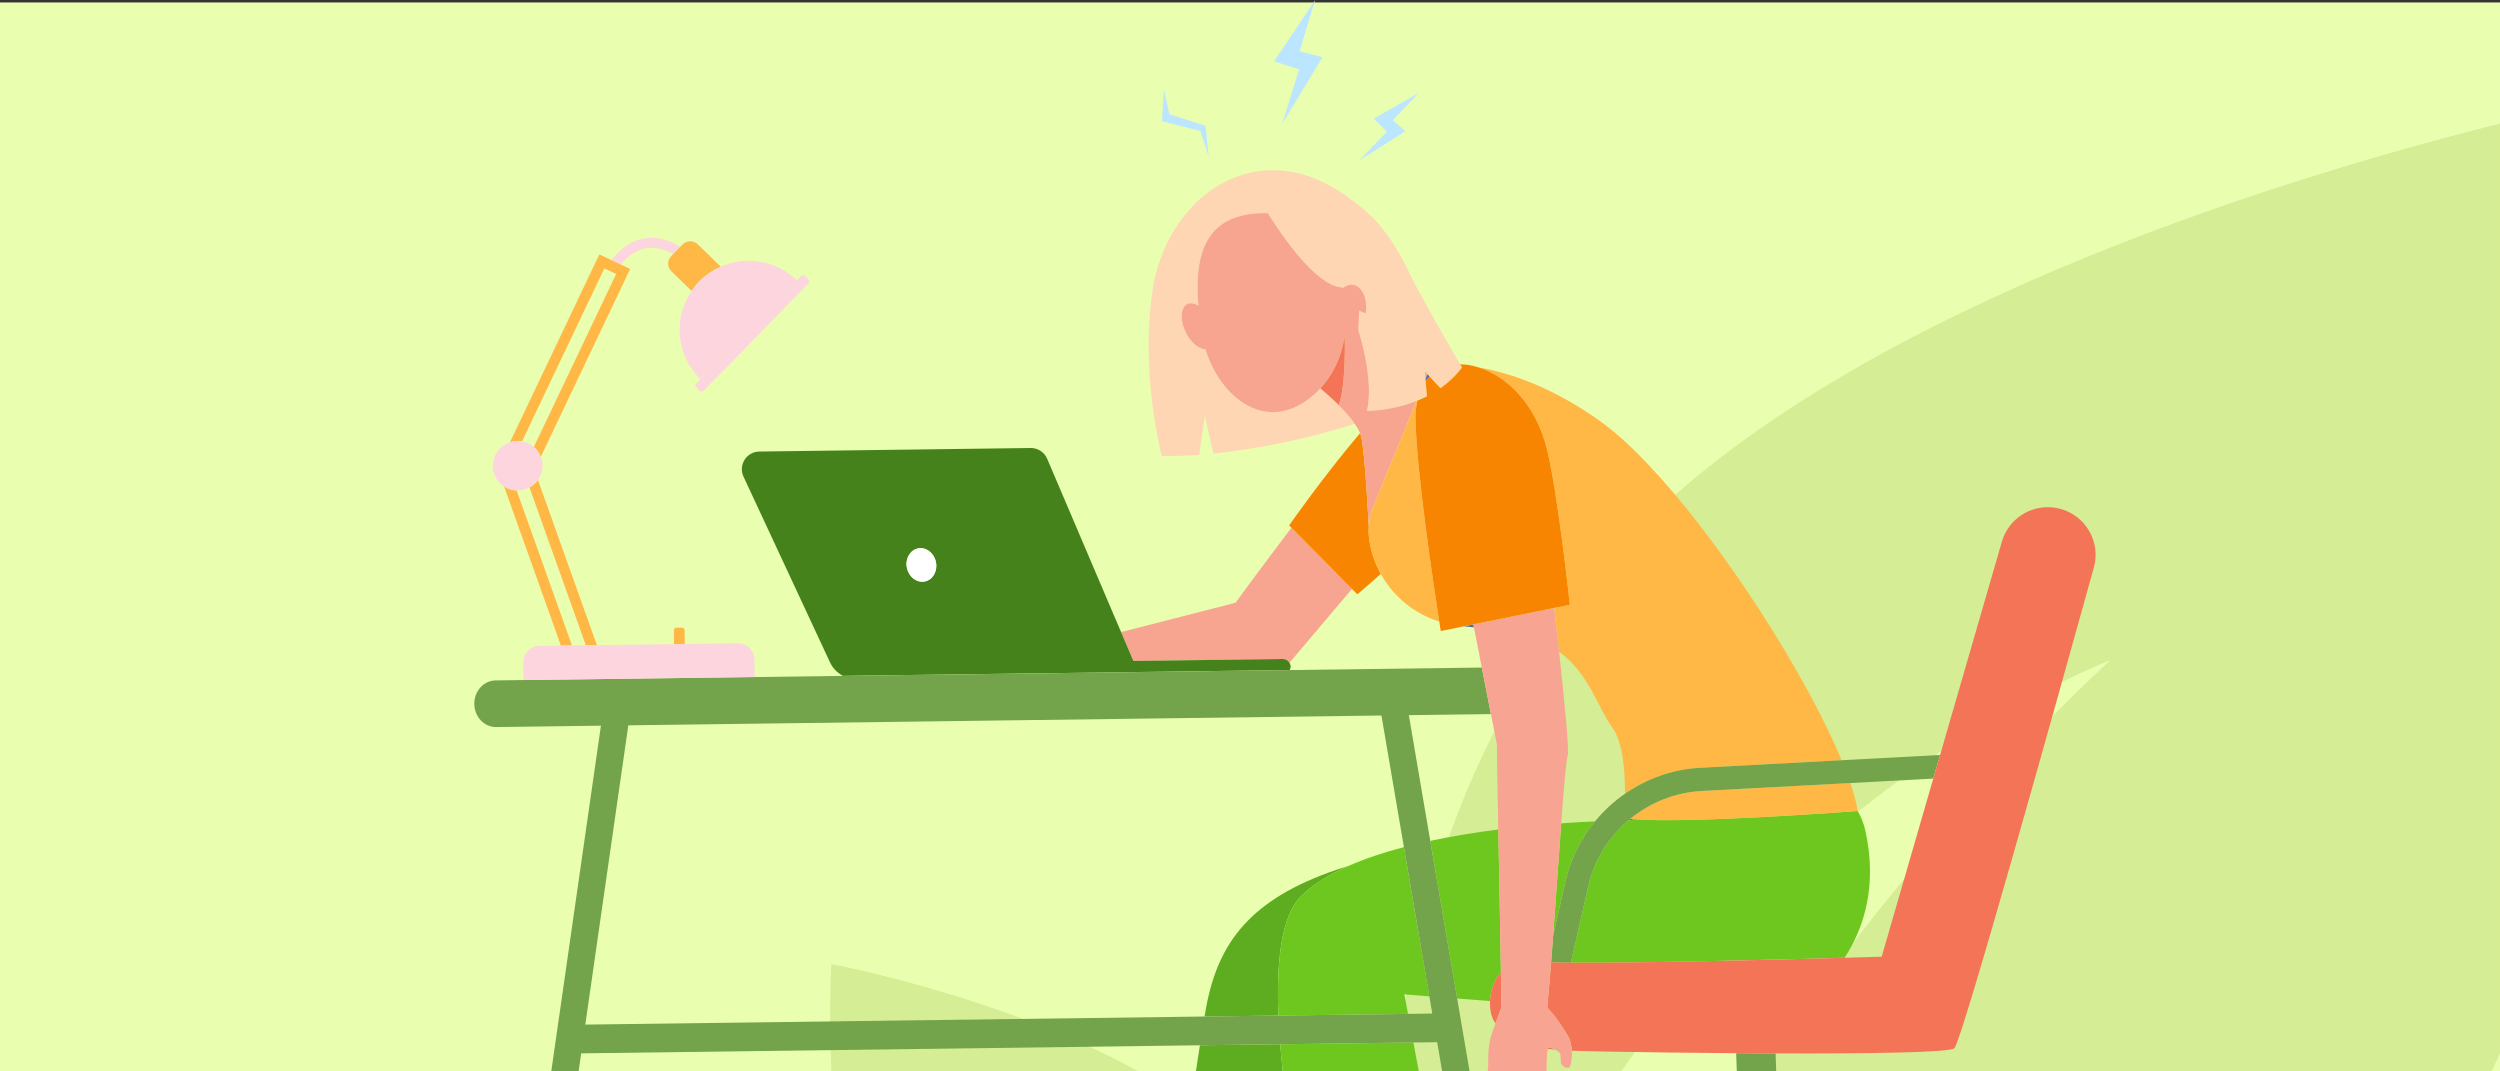 <?xml version="1.0" encoding="utf-8"?>
<!-- Generator: Adobe Illustrator 25.0.0, SVG Export Plug-In . SVG Version: 6.00 Build 0)  -->
<svg version="1.1" id="Layer_1" xmlns="http://www.w3.org/2000/svg" xmlns:xlink="http://www.w3.org/1999/xlink" x="0px" y="0px"
	 width="350px" height="150px" viewBox="0 0 350 150" enable-background="new 0 0 350 150" xml:space="preserve">
<rect x="0" y="0" width="350" height="150" fill="#333333" stroke="none"/>
<g id="Layer_3">
	<rect y="0.343" fill="#E9FFAF" width="350" height="149.656"/>
	<g id="Shape_1_1_" enable-background="new    ">
		<g id="Shape_1">
			<g>
				<path fill="#D5ED94" d="M116.397,149.99h42.946c-18.577-10.414-42.946-15.021-42.946-15.021S115.998,141.178,116.397,149.99z
					 M226.656,76.987c-20.273,22.23-28.562,49.57-31.459,73.003h31.76c4.693-6.609,9.688-13.219,14.98-19.127
					c23.971-27.139,53.53-38.455,53.53-38.455s-29.161,26.437-48.536,57.582H348.8c0.4-0.802,0.801-1.702,1.197-2.503V17.303
					C318.342,25.214,256.42,44.342,226.656,76.987z"/>
			</g>
		</g>
	</g>
</g>
<g id="Layer_2_1_">
	<g>
		<path fill="none" d="M204.93,87.687l-3.223,0.657c0,0-0.078-0.484-0.209-1.323c-3.507-1.1-6.437-3.496-8.183-6.674
			c-1.943,1.722-3.291,2.858-3.291,2.858l-0.749-0.757l-8.75,10.337c0.093,0.155,0.161,0.325,0.163,0.518
			c0.002,0.185-0.055,0.349-0.136,0.502l26.901-0.351l-1.103-5.624C205.874,87.786,205.402,87.736,204.93,87.687z"/>
		<path fill="none" d="M81.366,147.469l-0.363,2.53h86.421c0.199-1.313,0.388-2.546,0.561-3.661L81.366,147.469z"/>
		<path fill="none" d="M260.071,113.538c0.463,0.78,0.832,1.671,1.066,2.712c1.678,7.436-0.03,13.477-2.895,17.838
			c3.186-0.088,5.193-0.149,5.193-0.149l7.221-24.936l-11.612,0.621c0.502,1.473,0.859,2.791,1.042,3.913
			C260.087,113.537,260.073,113.538,260.071,113.538z"/>
		<path fill="none" d="M209.565,104.227l-0.835-4.256l-11.492,0.15l3.001,17.598c3.17-0.676,6.412-1.194,9.522-1.588
			C209.637,109.714,209.543,104.709,209.565,104.227z"/>
		<path fill="none" d="M209.906,149.999h0.079c-0.008-0.007-0.012-0.031-0.021-0.033
			C209.943,149.963,209.924,149.975,209.906,149.999z"/>
		<path fill="none" d="M208.829,144.793c0.16-0.464,0.349-0.991,0.543-1.524c-0.107-0.174-0.233-0.333-0.322-0.522
			c-0.35-0.743-0.496-1.657-0.45-2.601c-1.652-0.124-3.202-0.241-4.596-0.349l1.74,10.203h2.54c0.018-0.304,0.039-0.5,0.044-0.524
			C208.428,148.897,208.155,146.746,208.829,144.793z"/>
		<path fill="none" d="M168.851,141.085c1.701-9.263,6.329-15.23,18.269-19.325c0.5-0.172,1.055-0.342,1.632-0.513
			c2.357-1.049,5.011-1.92,7.795-2.652l-3.142-18.426l-105.441,1.376l-6.019,41.898l86.692-1.131
			C168.714,141.856,168.787,141.433,168.851,141.085z"/>
		<path fill="none" d="M220.058,147.108c0.017,0.236,0.018,0.399,0.018,0.399s-0.022,1.847-0.464,1.962s-0.911-0.22-1.04-0.556
			c-0.13-0.336-0.031-1.068-0.16-1.404c-0.065-0.17-0.362-0.378-0.695-0.55c-0.353-0.033-0.685-0.078-1.02-0.121
			c-0.142,0.504-0.182,1.928-0.19,3.161h26.644c-0.028-0.9-0.057-1.759-0.089-2.552c-7.021-0.05-13.715-0.145-18.188-0.227
			C222.616,147.177,220.929,147.138,220.058,147.108z"/>
		<path fill="none" d="M197.123,141.942l3.397-0.044l-0.41-2.406c-2.183-0.174-3.5-0.283-3.5-0.283L197.123,141.942z"/>
		<path fill="none" d="M219.47,105.831c-0.2,0.526-0.522,4.36-0.898,9.438c1.762-0.125,3.354-0.211,4.725-0.271
			c1.215-1.48,2.627-2.786,4.199-3.875c0.018-2.999-0.253-7.214-1.769-9.269c-1.987-2.694-3.208-7.484-7.454-10.625
			C219.076,98.606,219.708,105.205,219.47,105.831z"/>
		<polygon fill="none" points="197.875,145.948 198.635,149.999 201.902,149.999 201.204,145.904 		"/>
		<path fill="#E9FFAF" d="M84.609,37.571L73.086,61.787c0.627,0.111,1.189,0.395,1.652,0.794l11.527-24.225L84.609,37.571z"/>
		<path fill="#E9FFAF" d="M72.522,68.67c-0.066,0.001-0.128-0.014-0.194-0.017l7.749,21.709l1.937-0.025l-7.888-22.099
			C73.646,68.498,73.106,68.662,72.522,68.67z"/>
		<path fill="#FFD6B3" d="M186.944,56.244c-0.022-0.021-0.044-0.044-0.066-0.065c-0.162-0.154-0.319-0.3-0.473-0.442
			c-0.016-0.015-0.034-0.032-0.051-0.047c-0.651-0.596-1.205-1.061-1.524-1.322c-0.246,0.262-0.478,0.531-0.753,0.779
			c-6.593,5.925-13.244,0.558-15.309-6.244c-0.883-0.02-1.965-0.867-2.679-2.213c-0.9-1.695-0.874-3.518,0.059-4.071
			c0.456-0.27,1.045-0.183,1.633,0.172c-0.551-6.613,0.57-13.067,9.483-12.951c0,0,0.075-0.01,0.21-0.019
			c1.827,2.915,6.631,10.033,10.223,10.399c0.106,0.011,0.199,0.039,0.301,0.056c0.003,0.016,0.005,0.032,0.009,0.047
			c0.458-0.364,0.971-0.54,1.481-0.442c1.268,0.243,2.023,2.031,1.71,4.011c-0.536-0.232-0.919-0.399-0.919-0.399l-0.102,2.784
			c0,0,2.247,6.74,1.204,11.251c0,0,3.309,0.045,6.937-1.392c0.039-0.015,0.078-0.033,0.117-0.049
			c0.447-0.181,0.898-0.379,1.348-0.609l-0.193-2.131l-0.024-0.268l-0.1-1.107l0.383,0.416l0.312,0.339l1.498,1.628
			c1.094-0.769,2.132-1.724,3.024-2.913c0,0-0.097-0.165-0.259-0.44c-0.863-1.471-3.794-6.499-6.354-11.265
			c-0.008-0.014-0.014-0.025-0.022-0.039c-1.293-2.74-2.685-5.445-4.659-7.906c-1.813-2.261-5.344-4.896-7.944-6.183
			c-11.558-5.724-22.421,3.124-24.124,15.253c-0.908,6.47-0.654,14.627,1.327,23.013c1.807-0.013,3.553-0.073,5.243-0.172
			l0.785-5.474l1.208,5.286c6.962-0.758,14.111-2.325,19.785-4.184c-0.617-0.9-1.44-1.818-2.254-2.628
			C187.257,56.545,187.1,56.392,186.944,56.244z"/>
		<path fill="#F7A491" d="M179.614,92.261c0.392-0.005,0.723,0.213,0.911,0.526l8.75-10.337l-8.476-8.573
			c-4.587,6.053-7.825,10.506-7.825,10.506l-16.027,4.109l1.724,4.045L179.614,92.261z"/>
		<path fill="#F88501" d="M190.024,83.207c0,0,1.348-1.136,3.291-2.858c-0.701-1.276-1.218-2.671-1.5-4.157l-0.066-0.345
			c-0.137-0.72-0.164-1.451-0.114-2.174l-0.016,0.009c0,0-0.468-9.54-1.004-12.368c-0.04-0.214-0.117-0.437-0.21-0.664
			c-5.194,6.116-9.926,12.904-9.926,12.904l0.319,0.322l8.476,8.573L190.024,83.207z"/>
		<path fill="#5EAC1F" d="M182.159,125.46c1.678-1.647,3.952-3.038,6.593-4.212c-0.577,0.171-1.131,0.341-1.632,0.513
			c-11.94,4.095-16.569,10.062-18.269,19.325c-0.064,0.348-0.137,0.771-0.215,1.229l10.34-0.135
			C178.661,134.33,179.462,128.106,182.159,125.46z"/>
		<path fill="#5EAC1F" d="M167.985,146.338c-0.174,1.114-0.363,2.347-0.561,3.661h12.164c-0.14-1.291-0.267-2.567-0.365-3.807
			L167.985,146.338z"/>
		<path fill="#3C8F7C" d="M228.728,114.679c-0.173-0.015-0.33-0.033-0.486-0.051c-0.096,0.079-0.193,0.155-0.286,0.235
			c0.237-0.002,0.37-0.002,0.37-0.002S228.473,114.793,228.728,114.679z"/>
		<path fill="#6DC71F" d="M179.222,146.192c0.098,1.24,0.226,2.516,0.365,3.807h19.048l-0.76-4.051L179.222,146.192z"/>
		<path fill="#6DC71F" d="M210.127,136.1c-0.096-6.086-0.245-13.697-0.366-19.97c-3.11,0.394-6.352,0.912-9.522,1.588l3.765,22.078
			c1.394,0.108,2.944,0.225,4.596,0.349C208.669,138.704,209.19,137.193,210.127,136.1z"/>
		<path fill="#6DC71F" d="M182.159,125.46c-2.696,2.646-3.498,8.87-3.183,16.718l18.147-0.236l-0.513-2.734
			c0,0,1.317,0.11,3.5,0.283l-3.563-20.895c-2.784,0.732-5.438,1.603-7.795,2.652C186.111,122.422,183.837,123.813,182.159,125.46z"
			/>
		<path fill="#6DC71F" d="M217.442,130.979l1.722-7.59c0.715-3.151,2.165-5.997,4.133-8.393c-1.371,0.06-2.962,0.147-4.725,0.271
			C218.224,119.981,217.829,125.765,217.442,130.979z"/>
		<path fill="#6DC71F" d="M258.242,134.088c2.865-4.361,4.573-10.402,2.895-17.838c-0.235-1.04-0.603-1.931-1.066-2.712
			c-0.312,0.024-23.781,1.809-31.343,1.14c-0.255,0.114-0.402,0.182-0.402,0.182s-0.133,0-0.37,0.002
			c-2.752,2.352-4.774,5.557-5.611,9.246l-2.422,10.67C229.772,134.833,249.007,134.343,258.242,134.088z"/>
		<polygon fill="#F7A491" points="199.465,51.971 199.565,53.079 199.847,52.388 		"/>
		<path fill="#F7A491" d="M191.618,73.68l0.016-0.009c0.062-0.904,0.253-1.797,0.599-2.644l6.083-14.892
			c-3.628,1.436-6.937,1.392-6.937,1.392c1.044-4.511-1.204-11.251-1.204-11.251l0.102-2.784c0,0,0.383,0.168,0.919,0.399
			c0.313-1.978-0.442-3.767-1.71-4.011c-0.511-0.098-1.024,0.079-1.481,0.442c-0.003-0.016-0.006-0.032-0.009-0.047
			c-0.102-0.017-0.195-0.045-0.301-0.056c-3.592-0.366-8.397-7.485-10.223-10.399c-0.136,0.009-0.21,0.019-0.21,0.019
			c-8.912-0.116-10.034,6.338-9.483,12.951c-0.588-0.354-1.177-0.442-1.633-0.172c-0.933,0.553-0.959,2.376-0.059,4.071
			c0.715,1.346,1.796,2.193,2.679,2.213c2.065,6.802,8.717,12.169,15.309,6.244c0.276-0.247,0.508-0.517,0.753-0.779
			c1.969-2.101,3.005-4.629,3.398-7.237c0.009,0.002,0.017,0.007,0.025,0.009c0,0,0.238,6.573-0.822,9.578
			c-0.005-0.005-0.01-0.01-0.015-0.015c0.814,0.811,1.637,1.729,2.254,2.628c0.309,0.45,0.563,0.894,0.736,1.317
			c0.093,0.227,0.169,0.451,0.21,0.664C191.151,64.139,191.618,73.68,191.618,73.68z"/>
		<path fill="#46821C" d="M180.688,93.304c-0.002-0.193-0.071-0.363-0.163-0.518c-0.188-0.313-0.519-0.531-0.911-0.526
			l-20.942,0.273l-1.724-4.045l-10.345-24.264c-0.393-0.923-1.307-1.517-2.312-1.504l-37.987,0.496
			c-1.796,0.023-2.971,1.888-2.214,3.513l12.121,26.021c0.383,0.823,1.029,1.454,1.796,1.871l62.546-0.816
			C180.632,93.654,180.69,93.488,180.688,93.304z M129.494,81.401c-1.119,0.238-2.248-0.602-2.522-1.877
			c-0.273-1.275,0.412-2.502,1.531-2.741s2.248,0.602,2.521,1.877C131.299,79.935,130.613,81.162,129.494,81.401z"/>
		<path fill="#FFFFFF" d="M128.504,76.783c-1.119,0.238-1.805,1.466-1.531,2.741c0.273,1.275,1.402,2.115,2.522,1.877
			c1.119-0.238,1.805-1.466,1.531-2.741C130.752,77.385,129.623,76.545,128.504,76.783z"/>
		<path fill="#73A34A" d="M81.366,147.469l86.619-1.13l11.237-0.147l18.653-0.243l3.329-0.044l0.698,4.095h3.842l-1.74-10.203
			l-3.765-22.078l-3.001-17.598l11.492-0.15l-1.277-6.515l-26.901,0.351l-62.546,0.816l-12.355,0.162L73.3,95.206l0,0l-3.919,0.051
			c-1.668,0.022-3,1.502-2.977,3.305c0.024,1.804,1.395,3.248,3.062,3.226l14.664-0.192l-6.953,48.403h3.826L81.366,147.469z
			 M87.963,101.546l105.441-1.376l3.142,18.426l3.563,20.895l0.41,2.406l-3.397,0.044l-18.147,0.236l-10.34,0.135l-86.692,1.131
			L87.963,101.546z"/>
		<polygon fill="#BCE6FF" points="169.207,21.893 168.78,17.622 163.728,15.995 162.949,12.495 162.667,16.972 168.059,18.348 		"/>
		<polygon fill="#BCE6FF" points="179.484,17.37 185.166,8.01 181.938,7.16 184.122,0 178.37,8.58 181.872,9.737 		"/>
		<polygon fill="#BCE6FF" points="196.768,18.377 195.006,16.837 198.619,13.02 192.32,16.618 194.158,18.435 190.268,22.487 		"/>
		<path fill="#466EB6" d="M206.268,87.414l-1.339,0.273c0.472,0.049,0.944,0.099,1.421,0.144L206.268,87.414z"/>
		<path fill="#FFB746" d="M201.497,87.022c-0.743-4.753-3.229-21.142-3.325-28.475c-0.012-0.915,0.098-1.714,0.261-2.46
			c-0.039,0.016-0.078,0.034-0.117,0.049l-6.083,14.892c-0.346,0.847-0.537,1.741-0.599,2.644c-0.05,0.723-0.022,1.454,0.114,2.174
			l0.066,0.345c0.282,1.487,0.799,2.881,1.5,4.157C195.06,83.526,197.991,85.92,201.497,87.022z"/>
		<path fill="#FFB746" d="M216.608,63.024c1.528,6.317,3.17,21.636,3.17,21.636l-2.189,0.446c0.232,2.03,0.464,4.104,0.684,6.123
			c4.246,3.142,5.467,7.932,7.454,10.625c1.516,2.054,1.788,6.27,1.769,9.269c3.052-2.115,6.682-3.428,10.56-3.635l19.769-1.056
			c-1.583-3.805-3.858-8.282-6.56-12.972c-7.756-13.465-19.006-28.658-27.354-34.579c-6.723-4.768-12.632-6.696-16.852-7.434
			C210.982,52.68,215.051,56.587,216.608,63.024z"/>
		<path fill="#FFB746" d="M260.071,113.538c0.002,0,0.016-0.001,0.016-0.001c-0.183-1.122-0.54-2.44-1.042-3.913l-20.814,1.111
			c-3.745,0.201-7.217,1.623-9.989,3.892c0.156,0.018,0.313,0.036,0.486,0.051C236.29,115.348,259.759,113.562,260.071,113.538z"/>
		<path fill="#466EB6" d="M199.847,52.388l-0.282,0.691l0.024,0.268c0.171-0.233,0.374-0.422,0.571-0.621L199.847,52.388z"/>
		<path fill="#73A34A" d="M243.063,147.447c0.032,0.793,0.061,1.652,0.089,2.552h5.517c-0.029-0.916-0.058-1.755-0.089-2.522
			C246.741,147.471,244.893,147.46,243.063,147.447z"/>
		<path fill="#73A34A" d="M227.496,111.122c-1.572,1.09-2.984,2.394-4.199,3.875c-1.967,2.395-3.418,5.242-4.133,8.393l-1.722,7.59
			c-0.096,1.3-0.192,2.56-0.287,3.764c0.805,0.019,1.731,0.03,2.767,0.036l2.422-10.67c0.837-3.689,2.859-6.893,5.611-9.246
			c0.094-0.08,0.191-0.157,0.286-0.235c2.772-2.269,6.244-3.692,9.989-3.892l20.814-1.111l11.612-0.621l0.958-3.308l-13.789,0.736
			l-19.769,1.056C234.178,107.695,230.548,109.007,227.496,111.122z"/>
		<path fill="#F47458" d="M216.698,146.838c0.335,0.043,0.667,0.089,1.02,0.121c-0.327-0.169-0.689-0.299-0.897-0.316
			C216.773,146.64,216.733,146.716,216.698,146.838z"/>
		<path fill="#F47458" d="M209.05,142.747c0.089,0.189,0.215,0.347,0.322,0.522c0.288-0.79,0.585-1.587,0.825-2.226
			c-0.017-1.462-0.041-3.131-0.07-4.942c-0.937,1.093-1.457,2.604-1.527,4.046C208.554,141.09,208.699,142.003,209.05,142.747z"/>
		<path fill="#F47458" d="M263.435,133.939c0,0-2.007,0.061-5.193,0.149c-9.236,0.255-28.471,0.744-38.32,0.691
			c-1.035-0.006-1.962-0.018-2.767-0.036c-0.189,2.405-0.372,4.564-0.543,6.277c0.234,0.409,1.076,0.944,2.931,4.076
			c0.368,0.62,0.48,1.506,0.515,2.012c0.871,0.03,2.557,0.069,4.817,0.112c4.473,0.084,11.167,0.178,18.188,0.227
			c1.83,0.013,3.679,0.024,5.517,0.03c12.488,0.042,24.388-0.1,25.036-0.727c1.063-1.032,14.601-49.554,19.525-67.298
			c0.984-3.547-1.097-7.212-4.649-8.202c-3.536-0.986-7.207,1.057-8.226,4.575l-8.651,29.871l-0.958,3.308L263.435,133.939z"/>
		<path fill="#F8A492" d="M216.821,146.644c0.208,0.017,0.569,0.148,0.897,0.316c0.332,0.171,0.629,0.38,0.695,0.55
			c0.13,0.336,0.031,1.068,0.16,1.404c0.13,0.336,0.599,0.671,1.04,0.556s0.464-1.962,0.464-1.962s-0.001-0.162-0.018-0.399
			c-0.036-0.507-0.148-1.393-0.515-2.012c-1.855-3.132-2.697-3.666-2.931-4.076c0.171-1.713,0.354-3.871,0.543-6.277
			c0.094-1.203,0.19-2.463,0.287-3.764c0.387-5.214,0.782-10.998,1.13-15.711c0.376-5.078,0.698-8.912,0.898-9.438
			c0.237-0.626-0.394-7.224-1.197-14.601c-0.22-2.019-0.452-4.093-0.684-6.123l-11.321,2.308l0.082,0.417l1.103,5.624l1.277,6.515
			l0.835,4.256c-0.022,0.483,0.072,5.487,0.196,11.903c0.121,6.273,0.27,13.884,0.366,19.97c0.029,1.811,0.053,3.48,0.07,4.942
			c-0.24,0.64-0.537,1.436-0.825,2.226c-0.194,0.534-0.383,1.062-0.543,1.524c-0.673,1.954-0.4,4.104-0.501,4.682
			c-0.004,0.025-0.025,0.219-0.044,0.524h1.622c0.018-0.024,0.037-0.036,0.057-0.033c0.009,0.002,0.014,0.025,0.021,0.033h6.524
			c0.007-1.233,0.048-2.657,0.19-3.161C216.733,146.716,216.773,146.64,216.821,146.644z"/>
		<path fill="#F88501" d="M201.657,54.355l-1.498-1.628c-0.196,0.199-0.399,0.387-0.571,0.621l0.193,2.131
			c-0.45,0.228-0.901,0.428-1.348,0.609c-0.162,0.745-0.273,1.545-0.261,2.46c0.096,7.333,2.581,23.721,3.325,28.475
			c0.131,0.839,0.209,1.323,0.209,1.323l3.223-0.657l1.339-0.273l11.321-2.308l2.189-0.446c0,0-1.642-15.319-3.17-21.636
			c-1.557-6.437-5.626-10.344-9.548-11.577c-0.898-0.282-1.787-0.449-2.637-0.444c0.161,0.275,0.259,0.44,0.259,0.44
			C203.79,52.631,202.752,53.586,201.657,54.355z"/>
		<path fill="#F47458" d="M186.405,55.738c0.154,0.142,0.312,0.288,0.473,0.442c0.022,0.021,0.045,0.043,0.066,0.065
			c0.156,0.149,0.313,0.301,0.472,0.46c0.005,0.005,0.01,0.009,0.015,0.015c1.06-3.005,0.822-9.578,0.822-9.578
			c-0.009-0.002-0.016-0.007-0.025-0.009c-0.393,2.608-1.429,5.136-3.398,7.237c0.319,0.261,0.873,0.726,1.524,1.322
			C186.37,55.705,186.388,55.722,186.405,55.738z"/>
		<path fill="#FFB746" d="M95.839,88.223c-0.002-0.199-0.166-0.356-0.364-0.354l-0.781,0.01c-0.198,0.002-0.357,0.166-0.355,0.363
			l0.025,1.933l1.5-0.02L95.839,88.223z"/>
		<path fill="#FDD5DE" d="M90.689,34.718c1.482-0.163,2.779,0.419,3.539,0.873l1.002-1.027c-0.882-0.577-2.614-1.471-4.694-1.242
			c-1.847,0.203-3.503,1.258-4.938,3.095l1.314,0.623C88.053,35.671,89.318,34.869,90.689,34.718z"/>
		<path fill="#FFB746" d="M93.969,35.857c-0.581,0.596-0.569,1.547,0.028,2.127l2.83,2.751c0.313-0.458,0.648-0.906,1.049-1.316
			c0.893-0.914,1.928-1.6,3.031-2.085l-3.219-3.129c-0.597-0.58-1.551-0.568-2.132,0.028l-0.326,0.332l-1.002,1.027L93.969,35.857z"
			/>
		<path fill="#FDD5DE" d="M96.827,40.734c-2.598,3.8-2.188,9.014,1.228,12.335l13.503-13.829c-2.912-2.829-7.147-3.447-10.652-1.907
			c-1.103,0.485-2.138,1.171-3.031,2.085C97.475,39.828,97.139,40.276,96.827,40.734z"/>
		<path fill="#FFB746" d="M73.086,61.787l11.523-24.215l1.656,0.784L74.738,62.58c0.429,0.368,0.765,0.835,0.973,1.371
			l12.511-26.292l-1.311-0.621l-1.314-0.623l-1.685-0.798L71.398,61.917c0.328-0.107,0.67-0.183,1.033-0.188
			C72.655,61.726,72.873,61.749,73.086,61.787z"/>
		<path fill="#FFB746" d="M74.126,68.238l7.888,22.099l1.552-0.02l-8.254-23.123C75.005,67.628,74.598,67.983,74.126,68.238z"/>
		<path fill="#FFB746" d="M72.328,68.653c-0.644-0.028-1.247-0.217-1.755-0.548l7.952,22.278l1.552-0.02L72.328,68.653z"/>
		<path fill="#FDD5DE" d="M97.488,54.251l0.454,0.441c0.167,0.162,0.433,0.159,0.595-0.008l14.653-15.006
			c0.162-0.166,0.158-0.432-0.008-0.594l-0.454-0.441c-0.166-0.162-0.432-0.159-0.595,0.008L97.48,53.658
			C97.318,53.824,97.321,54.09,97.488,54.251z"/>
		<path fill="#FDD5DE" d="M72.522,68.67c0.584-0.008,1.124-0.173,1.604-0.432c0.472-0.255,0.879-0.61,1.186-1.044
			c0.409-0.578,0.652-1.279,0.642-2.039c-0.006-0.426-0.098-0.827-0.244-1.202c-0.208-0.537-0.544-1.003-0.973-1.371
			c-0.463-0.399-1.025-0.683-1.652-0.794c-0.213-0.038-0.431-0.06-0.655-0.057c-0.363,0.005-0.705,0.081-1.033,0.188
			c-1.406,0.46-2.42,1.774-2.4,3.328c0.015,1.199,0.64,2.249,1.575,2.86c0.508,0.331,1.111,0.521,1.755,0.548
			C72.393,68.656,72.455,68.671,72.522,68.67z"/>
		<path fill="#FDD5DE" d="M105.651,94.783l-0.033-2.475c-0.016-1.258-1.052-2.265-2.314-2.249l-7.44,0.097l-1.5,0.02l-10.798,0.141
			l-1.552,0.02l-1.937,0.025l-1.552,0.02l-3.004,0.039c-1.261,0.016-2.27,1.05-2.254,2.309l0.033,2.476l0,0L105.651,94.783z"/>
	</g>
</g>
</svg>
